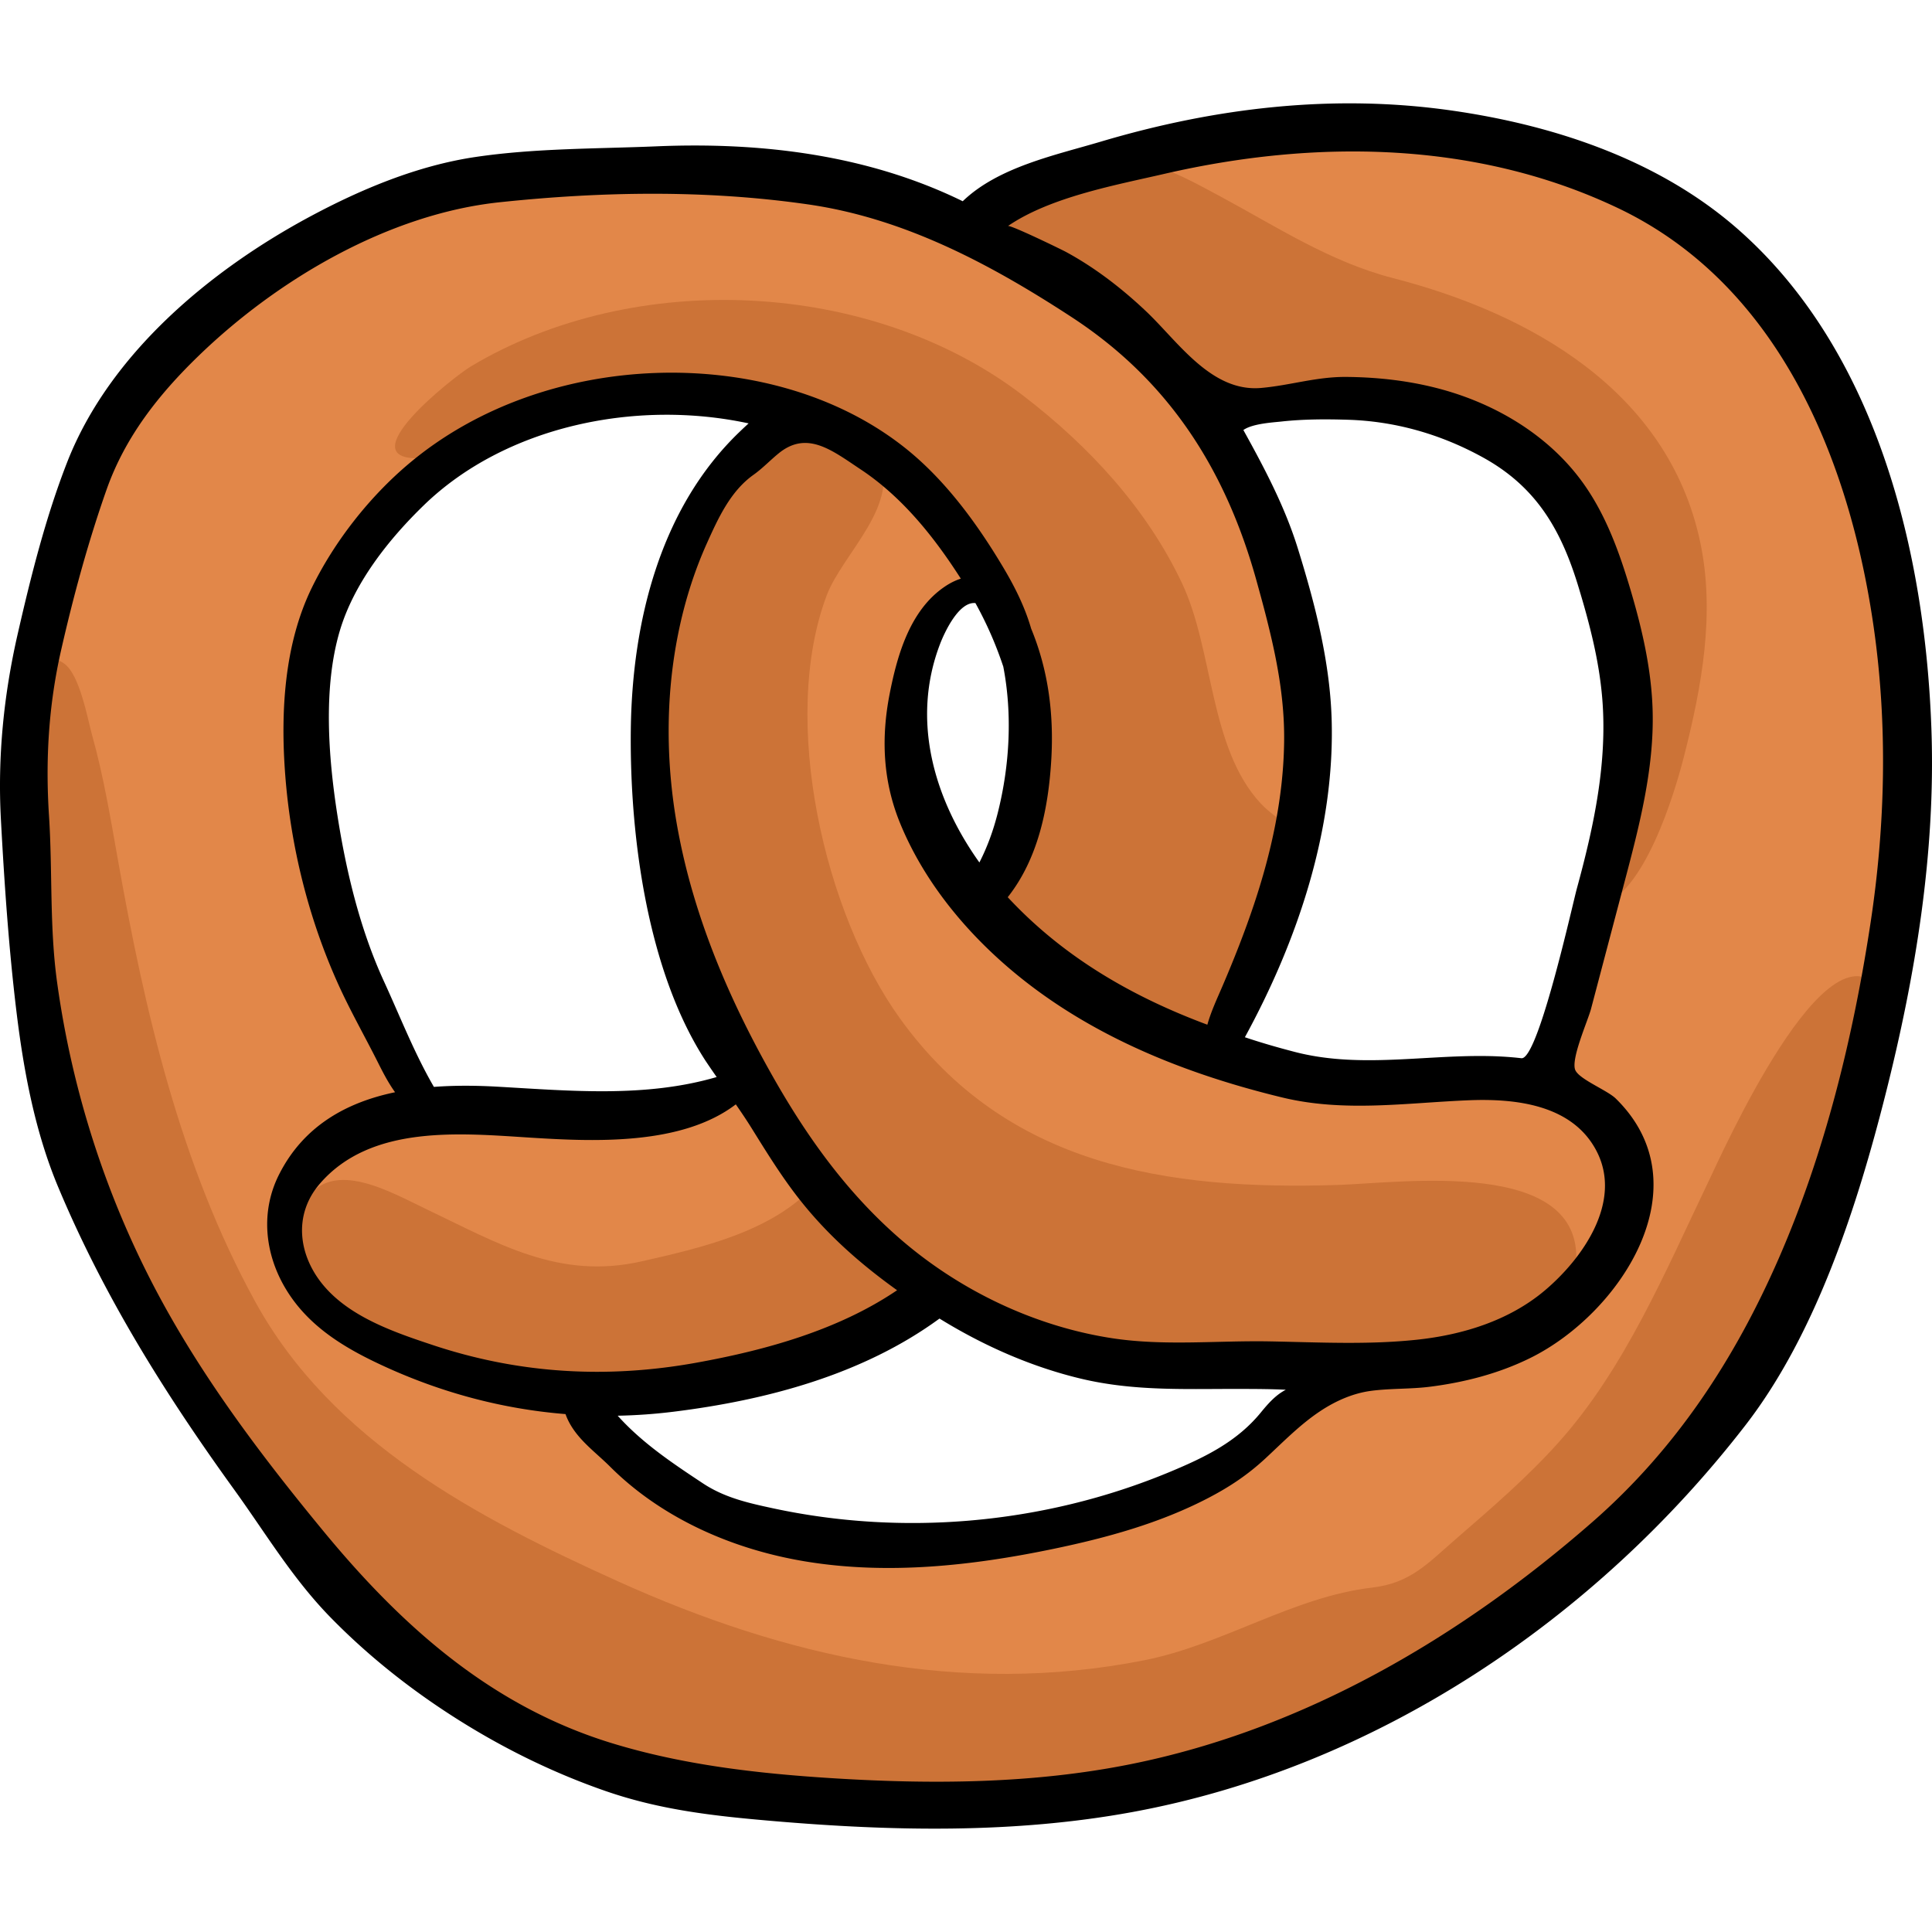 <svg
      xmlns="http://www.w3.org/2000/svg"
      x="0"
      y="0"
      width="25px"
      height="25px"
      enableBackground="new 0 0 512 512"
      version="1.1"
      viewBox="0 0 512 512"
      xmlSpace="preserve"
    >
      <path
        fill="#E28749"
        d="M479.359 92.262c-21.703-32.579-61.085-53.833-99.834-57.767-28.338-2.877-57.754 2.636-85.324 8.666-11.156 2.44-27.5 6.764-34.877 16.916-10.168-4.459-20.488-8.51-31.101-11.893-28.54-9.099-59.397-10.423-88.665-4.125-30.027 6.461-54.323 21.659-79.013 38.972C7.334 120.344 5.199 199.216 9.049 257.081c2.147 32.274 12.734 63.477 28.071 91.847 14.814 27.401 34.228 49.461 55.222 72.181 18.239 19.738 35.433 36.39 61.702 45.254 25.726 8.681 56.125 12.808 83.183 13.505 13.708.353 27.672-1.355 41.353-2.068 12.389-.646 24.552-.074 36.867-1.979 14.09-2.18 27.456-12.099 39.5-19.351 13.628-8.206 26.411-17.709 39.58-26.61 18.366-12.415 35.27-26.622 48.924-44.173a218.326 218.326 0 003.608-4.755 40.637 40.637 0 007.942-4.242c9.919-6.833 15.594-18.789 20.4-29.556 7.676-17.198 12.967-35.946 16.761-54.394 4.655-22.631 10.594-45.231 11.837-68.405 2.434-45.344 1.645-92.615-24.64-132.073zm-76.215 28.587c16.236 10.029 21.017 27.189 25.556 44.448 6.197 23.563.288 54.107-3.492 78.144-1.789 11.38-4.645 26.976-13.165 35.325-7.415 7.266-22.079 7.048-31.632 6.546-13.494-.71-27.028-1.052-40.425-2.959-8.739-1.244-16.603-3.536-24.099-6.57 1.863.138 3.729-.021 5.589-.664 12.565-4.349 18.446-28.292 21.405-39.841 4.345-16.959 4.641-35.451 2.042-52.685-2.618-17.355-6.04-34.121-13.504-50.126-3.915-8.395-9.985-15.479-14.357-23.439a176.53 176.53 0 004.994-.21c28.914-1.685 55.231-3.941 81.088 12.031zm-165.171 57.529c3.061-9.155 8.848-13.647 15.191-20.291a41.808 41.808 0 006.856-9.639c3.65 5.216 6.924 10.612 9.099 16.854 4.299 12.339 3.744 24.704 2.674 37.369-1.332 15.753-10.904 29.792-6.988 42.74-11.353-9.039-21.383-19.992-25.548-33.418-3.257-10.497-4.804-23.087-1.284-33.615zM102.6 278.079c-13.113-29.329-24.995-58.324-23.571-91.376.346-8.04 1.809-16.195 4.789-23.701 19.184-48.305 78.672-70.784 126.718-55.904-4.435 3.395-8.802 6.882-12.299 11.057-5.702 6.807-10.545 15.684-13.977 23.792-7.193 16.996-12.886 35.92-13.674 54.347a168.716 168.716 0 006.91 55.436c2.221 7.414 4.225 15.066 9.129 20.996 3.645 4.408 10.787 8.337 8.274 15.182-3.431 9.347-31.608 10.238-39.602 10.926-19.551 1.682-44.082-1.487-52.697-20.755zm224.421 110.624c-11.78 10.356-23.85 11.949-38.843 13.195-16.311 1.356-32.371 3.671-48.742 4.509-21.217 1.087-49.68-1.961-68.17-13.619-7.647-4.821-24.149-20.499-8.759-26.097 9.611-3.496 21.803-.675 31.998-2.08 12.221-1.683 25.551-6.462 36.759-11.537 11.107-5.029 16.474-14.053 28.824-7.948 12.531 6.194 24.744 13.526 38.649 16.362 15.929 3.248 32.445 2.576 48.693 3.131-6.233 8.528-12.469 17.104-20.409 24.084z"
      ></path>
      <g fill="#CC7337">
        <path d="M204.296 116.843c-16.2 12.017-23.849 37.577-29.126 56.067-5.712 20.017-2.314 39.276 2.353 59.081 4.215 17.89 9.496 37.278 18.728 53.26 9.279 16.063 23.285 29.804 36.708 42.619 25.247 24.106 62.286 32.688 96.566 34.125 9.991.419 19.354-.173 29.333-1.348 8.989-1.059 18.097-.051 27.041-1.818 13.581-2.684 30.634-7.876 31.784-23.962 2.017-28.226-46.198-21.378-63.151-20.841-45.358 1.435-87.812-4.964-116.006-44.097-20.021-27.79-31.911-78.976-19.443-112.134 4.214-11.206 20.156-24.253 13.537-37.524-6.65-13.334-26.032-8.309-28.324-3.428z"></path>
        <path d="M262.216 237.398c11.653-25.465 17.112-55.685 2.526-81.495-14.205-25.136-33.596-41.268-62.603-47.965-18.38-4.243-38.395-6.367-56.492.022-10.392 3.668-22.827 13.01-33.961 13.475-19.9.831 8.474-21.563 13.078-24.319 43.4-25.974 106.126-23.125 146.408 7.745 17.365 13.308 32.689 29.821 42.075 49.703 8.39 17.771 7.188 43.645 20.853 58.353 4.397 4.732 10.643 6.615 11.819 13.504 1.117 6.547-3.086 13.318-5.991 18.979-3.784 7.373-7.446 21.778-13.582 27.576-4.61 4.357-12.574 2.163-18.281.676-6.734-1.754-13.715-4.458-20.07-7.265-10.818-4.776-15.524-16.957-25.779-28.989zM215.746 314.176c-11.151 12.257-30.053 16.542-45.665 20.087-22.063 5.01-38.143-4.813-57.227-13.889-9.328-4.437-24.693-13.47-31.804-2.324-4.628 7.255-2.909 17.618.821 25.082 8.95 17.912 38.179 21.837 55.937 25.577 24.521 5.164 48.871 1.005 72.997-5.349 9.185-2.419 30.846-7.485 33.276-18.872 2.51-11.77-17.676-22.357-28.335-30.312z"></path>
        <path d="M7.637 185.539c.279-5.702 3.274-14.128 9.429-9.638 4.133 3.015 6.149 14.68 7.406 19.168 2.965 10.591 4.844 21.915 6.772 32.767 7.127 40.124 16.517 80.874 36.355 117.052 20.379 37.164 58.959 57.37 96.202 74.198 44.351 20.039 90.736 30.507 139.367 20.917 20.93-4.127 39.529-16.836 60.425-19.268 10.221-1.19 14.696-6.356 22.353-12.995 9.483-8.223 18.716-16.141 27.129-25.526 17.532-19.557 28.321-45.367 39.589-68.877 3.826-7.982 31.422-69.957 45.616-51.076 5.598 7.447-1.48 24.957-4.365 32.227-5.048 12.722-10.036 25.283-15.689 37.751-6.551 14.449-12.95 28.695-22.031 41.845-11.771 17.048-23.787 36.115-40.683 48.615-5.951 4.403-12.576 5.861-19.091 9.058-9.629 4.725-18.711 10.78-28.31 15.675-20.851 10.632-43.361 17.587-65.616 24.66-34.828 11.07-72.609 6.089-108.04.826-33.528-4.98-62.888-13.752-89.313-35.661-13.308-11.034-22.96-28.275-33.05-42.449-16.949-23.809-37.922-43.382-47.615-71.825C11.428 284.693 2.085 241.5 6.963 201.03c.802-6.649.347-8.816.674-15.491zM422.507 147.15c.503-20.058-21.51-32.312-38.204-35.658-9.811-1.966-19.815-4.033-29.902-4.078-5.747-.026-11.284.177-16.951.693-3.919.357-11.05 2.846-14.619 2.052-7.072-1.574-13.016-12.688-15.677-18.776-2.351-5.379-3.586-8.903-8.555-12.07-6.631-4.226-14.692-5.992-21.452-10.207-5.079-3.166-14.804-7.618-12.213-14.568 2.391-6.413 18.923-10.973 24.574-11.992 12.561-2.264 23.173 3.74 33.824 9.471 15.034 8.089 29.162 17.391 45.854 21.691 36.245 9.337 72.796 29.814 81.353 69.796 4.062 18.979.442 38.487-4.258 56.926-2.6 10.199-10.575 36.518-22.352 39.654-.292-14.16 5.995-28.882 5.988-43.564-.009-16.499-1.84-35.969-7.41-49.37z"></path>
      </g>
      <path d="M511.851 193.463c-1.62-47.026-14.404-100.232-51.107-132.564-20.955-18.46-48.673-27.682-75.95-31.596-31.403-4.505-62.768-.778-93.07 8.234-12.109 3.601-27.193 6.73-36.59 15.793-25.118-12.29-53.219-15.722-81.119-14.552-15.951.669-32.25.485-48.057 2.833-15.315 2.275-30.28 8.521-43.859 15.817C55.62 71.654 29.04 93.801 17.834 122.404c-5.702 14.554-9.683 30.449-13.159 45.668C.986 184.226-.653 200.577.238 217.136c.914 16.978 2.097 34.318 4.152 51.194 1.905 15.641 4.908 31.627 11.012 46.212 12.124 28.97 28.352 54.885 46.657 80.224 8.396 11.622 15.441 23.551 25.62 33.951 10.253 10.475 21.865 19.592 34.282 27.364 12.141 7.6 25.102 13.925 38.646 18.604 14.643 5.058 28.991 6.605 44.387 7.918 31.659 2.699 63.785 3.364 95.16-2.403 64.503-11.855 122.69-51.063 162.487-102.606 18.716-24.239 29.59-58.126 37.024-87.522 7.965-31.499 13.309-64.03 12.186-96.609zm-16.147 51.169c-4.583 30.167-12.025 60.653-24.243 88.689-11.688 26.819-27.302 50.653-49.401 69.975-34.917 30.53-76.441 54.995-122.379 64.22-26.003 5.222-52.78 5.383-79.25 3.718-19.68-1.238-39.431-3.501-58.285-9.276-31.93-9.779-55.605-30.914-76.457-56.216-16.103-19.54-31.467-39.848-43.468-62.144-13.898-25.821-23.061-54.16-27.08-83.2-2.051-14.822-1.197-29.402-2.156-44.207-.962-14.842-.114-29.288 3.222-43.947 3.236-14.217 7.171-28.691 12.022-42.454 4.946-14.03 13.849-25.284 24.45-35.535 20.939-20.248 50.334-37.552 79.739-40.658 27.12-2.865 54.611-3.319 81.657.559 25.635 3.676 48.483 15.882 69.973 29.916 25.854 16.885 40.848 40.573 48.966 69.932 3.886 14.055 7.502 27.956 7.292 42.636-.211 14.794-3.341 29.121-8.014 43.104-2.436 7.289-5.253 14.409-8.275 21.471-1.452 3.394-3.069 6.8-4.055 10.342-19.812-7.377-38.056-17.827-52.844-33.728l-.058-.064c8.015-10.137 10.752-23.447 11.528-36.239.734-12.089-.729-23.803-5.321-34.931-1.677-5.766-4.306-11.047-7.464-16.339-6.916-11.594-15.393-23.193-26.046-31.629-18.438-14.601-42.781-20.615-66.02-19.785-23.564.842-47.171 8.728-65.333 23.993-10.465 8.796-19.735 20.601-25.74 32.859-7.384 15.072-8.338 33.179-7.074 49.698 1.452 18.975 6.154 37.925 13.974 55.286 3.211 7.128 7.147 14.015 10.656 21.013 1.365 2.723 2.77 5.398 4.477 7.764-12.792 2.658-24.249 8.879-30.776 21.867-4.885 9.72-3.797 20.768 1.674 30.02 5.841 9.876 15.241 15.629 25.382 20.357 15.677 7.31 32.08 11.7 48.886 13.05 2.188 6.1 7.488 9.61 11.863 13.975 4.561 4.55 9.7 8.504 15.2 11.853 11.238 6.843 23.937 11.186 36.899 13.283 21.663 3.504 43.89 1.072 65.374-3.399 14.135-2.941 28.212-6.81 41.014-13.484 5.651-2.946 10.397-6.099 15.104-10.455 4.708-4.357 9.207-9.014 14.58-12.573 4.071-2.696 8.653-4.73 13.494-5.365 5.186-.68 10.438-.43 15.643-1.096 9.161-1.171 18.196-3.504 26.501-7.605 23.886-11.794 46.202-45.694 22.66-68.754-2.257-2.211-9.661-5.085-10.729-7.547-1.244-2.867 3.342-13.089 4.171-16.23l8.833-33.467c3.937-14.918 7.905-30.085 7.492-45.508-.291-10.859-2.755-21.549-5.831-31.968-2.963-10.037-6.581-20.055-12.704-28.542-8.882-12.313-22.628-20.617-37.265-24.649-8.247-2.271-16.8-3.253-25.341-3.328-7.959-.07-14.881 2.239-22.614 2.921-13.222 1.166-22.008-12.278-30.459-20.284-6.383-6.047-13.52-11.571-21.267-15.767-1.164-.63-15.01-7.37-15.39-6.845 11.223-7.693 28.425-10.831 41.484-13.843 39.882-9.197 82.591-8.797 120.138 9.044 42.658 20.269 61.446 66.695 67.817 110.977 3.743 26.009 3.115 52.597-.826 78.539zM167.687 212.06c1.597 23.755 6.996 49.781 18.936 68.512.161.257.327.512.496.764a223.956 223.956 0 002.806 4.09c-18.821 5.503-38.559 3.668-58.032 2.562-5.519-.314-11.247-.378-16.903.052-5.178-8.91-8.928-18.591-13.24-27.974-6.374-13.869-10.048-29.269-12.38-44.311-2.357-15.201-3.752-33.582.662-48.512 3.753-12.693 12.932-24.284 22.326-33.384 21.501-20.827 55.975-28.132 86.032-21.656a106.86 106.86 0 00-2.383 2.232c-21.127 20.246-28.471 50.443-28.835 78.821-.074 5.967.078 12.3.515 18.804zm-26.977 89.435c16.7 1.042 39.939 2.114 54.286-8.828 1.41 2.038 2.802 4.089 4.112 6.194 3.989 6.413 7.932 12.817 12.595 18.774 7.509 9.593 16.337 17.342 26.035 24.291-15.634 10.591-34.896 15.899-53.193 19.205-23.635 4.27-46.837 2.956-69.697-4.625-10.133-3.36-21.997-7.387-29.09-15.82-6.716-7.984-8.096-18.762-1.01-26.982 13.621-15.8 37.446-13.365 55.962-12.209zm37.733 72.632c24.711-3.06 50.199-9.82 70.532-24.694 11.558 7.134 24.198 12.746 37.413 15.913 14.314 3.43 28.206 2.685 42.752 2.734 3.866.013 7.751.028 11.611.221-2.663 1.385-4.616 3.579-6.599 6.005-6.346 7.763-14.808 11.867-23.868 15.656-16.969 7.098-35.067 11.463-53.391 13.013-17.373 1.47-34.97.412-52.02-3.254-6.648-1.429-12.852-2.82-18.603-6.626-8.049-5.327-16.077-10.683-22.575-17.915 4.893-.095 9.811-.442 14.748-1.053zm158.03-18.646c-13.999-.257-28.061 1.292-41.972-.873-20.683-3.219-40.584-12.848-56.346-26.631-13.485-11.792-23.796-26.008-32.648-41.448-9.04-15.769-16.761-32.388-21.867-49.865a169.453 169.453 0 01-4.136-17.478c-3.02-16.763-3.167-34.144.147-50.875 1.658-8.369 4.194-16.574 7.694-24.359 3.028-6.734 6.273-13.817 12.358-18.136 2.391-1.697 4.414-3.863 6.693-5.709 7.558-6.12 14.185-.686 21.7 4.295 10.988 7.283 19.484 17.921 26.531 28.951-1.408.444-2.857 1.155-4.339 2.167-9.127 6.232-12.495 18.031-14.513 28.317-2.303 11.742-1.815 23.163 2.768 34.341 5.227 12.75 13.678 24.103 23.587 33.614 21.416 20.559 49.125 32.142 77.688 39.053 16.415 3.972 32.735 1.423 49.34.74 12.444-.512 27.569 1.115 33.96 13.488 6.944 13.443-3.762 28.539-13.824 36.991-9.431 7.922-21.666 11.677-33.747 12.97-12.974 1.391-26.061.686-39.074.447zm-77.977-195.657a98.977 98.977 0 016.981 15.651c.135.39.269.787.404 1.181 2.452 12.715 1.683 26.262-1.456 38.738-1.159 4.606-2.739 9.007-4.876 13.171-11.959-16.739-18.165-37.635-10.45-57.834 1.15-3.013 4.958-11.367 9.397-10.907zm148.006 116.092c-1.235 2.878-2.381 4.633-3.318 4.523-3.68-.432-7.41-.591-11.089-.589-16.388.011-32.815 3.109-48.949-1.077-4.465-1.159-8.869-2.421-13.239-3.895 13.973-25.593 23.957-55.178 22.979-84.62-.505-15.2-4.46-30.49-8.962-44.96-3.448-11.083-8.837-21.248-14.418-31.334 2.402-1.719 7.901-2.014 10.05-2.251 5.842-.646 11.814-.651 17.683-.471 12.043.369 24.226 3.597 35.876 10.05 14.167 7.847 20.7 19.304 25.268 34.479 2.879 9.563 5.397 19.297 6.223 29.249 1.419 17.111-2.245 34.057-6.729 50.468-.926 3.389-6.771 29.702-11.375 40.428z"></path>
    </svg>
